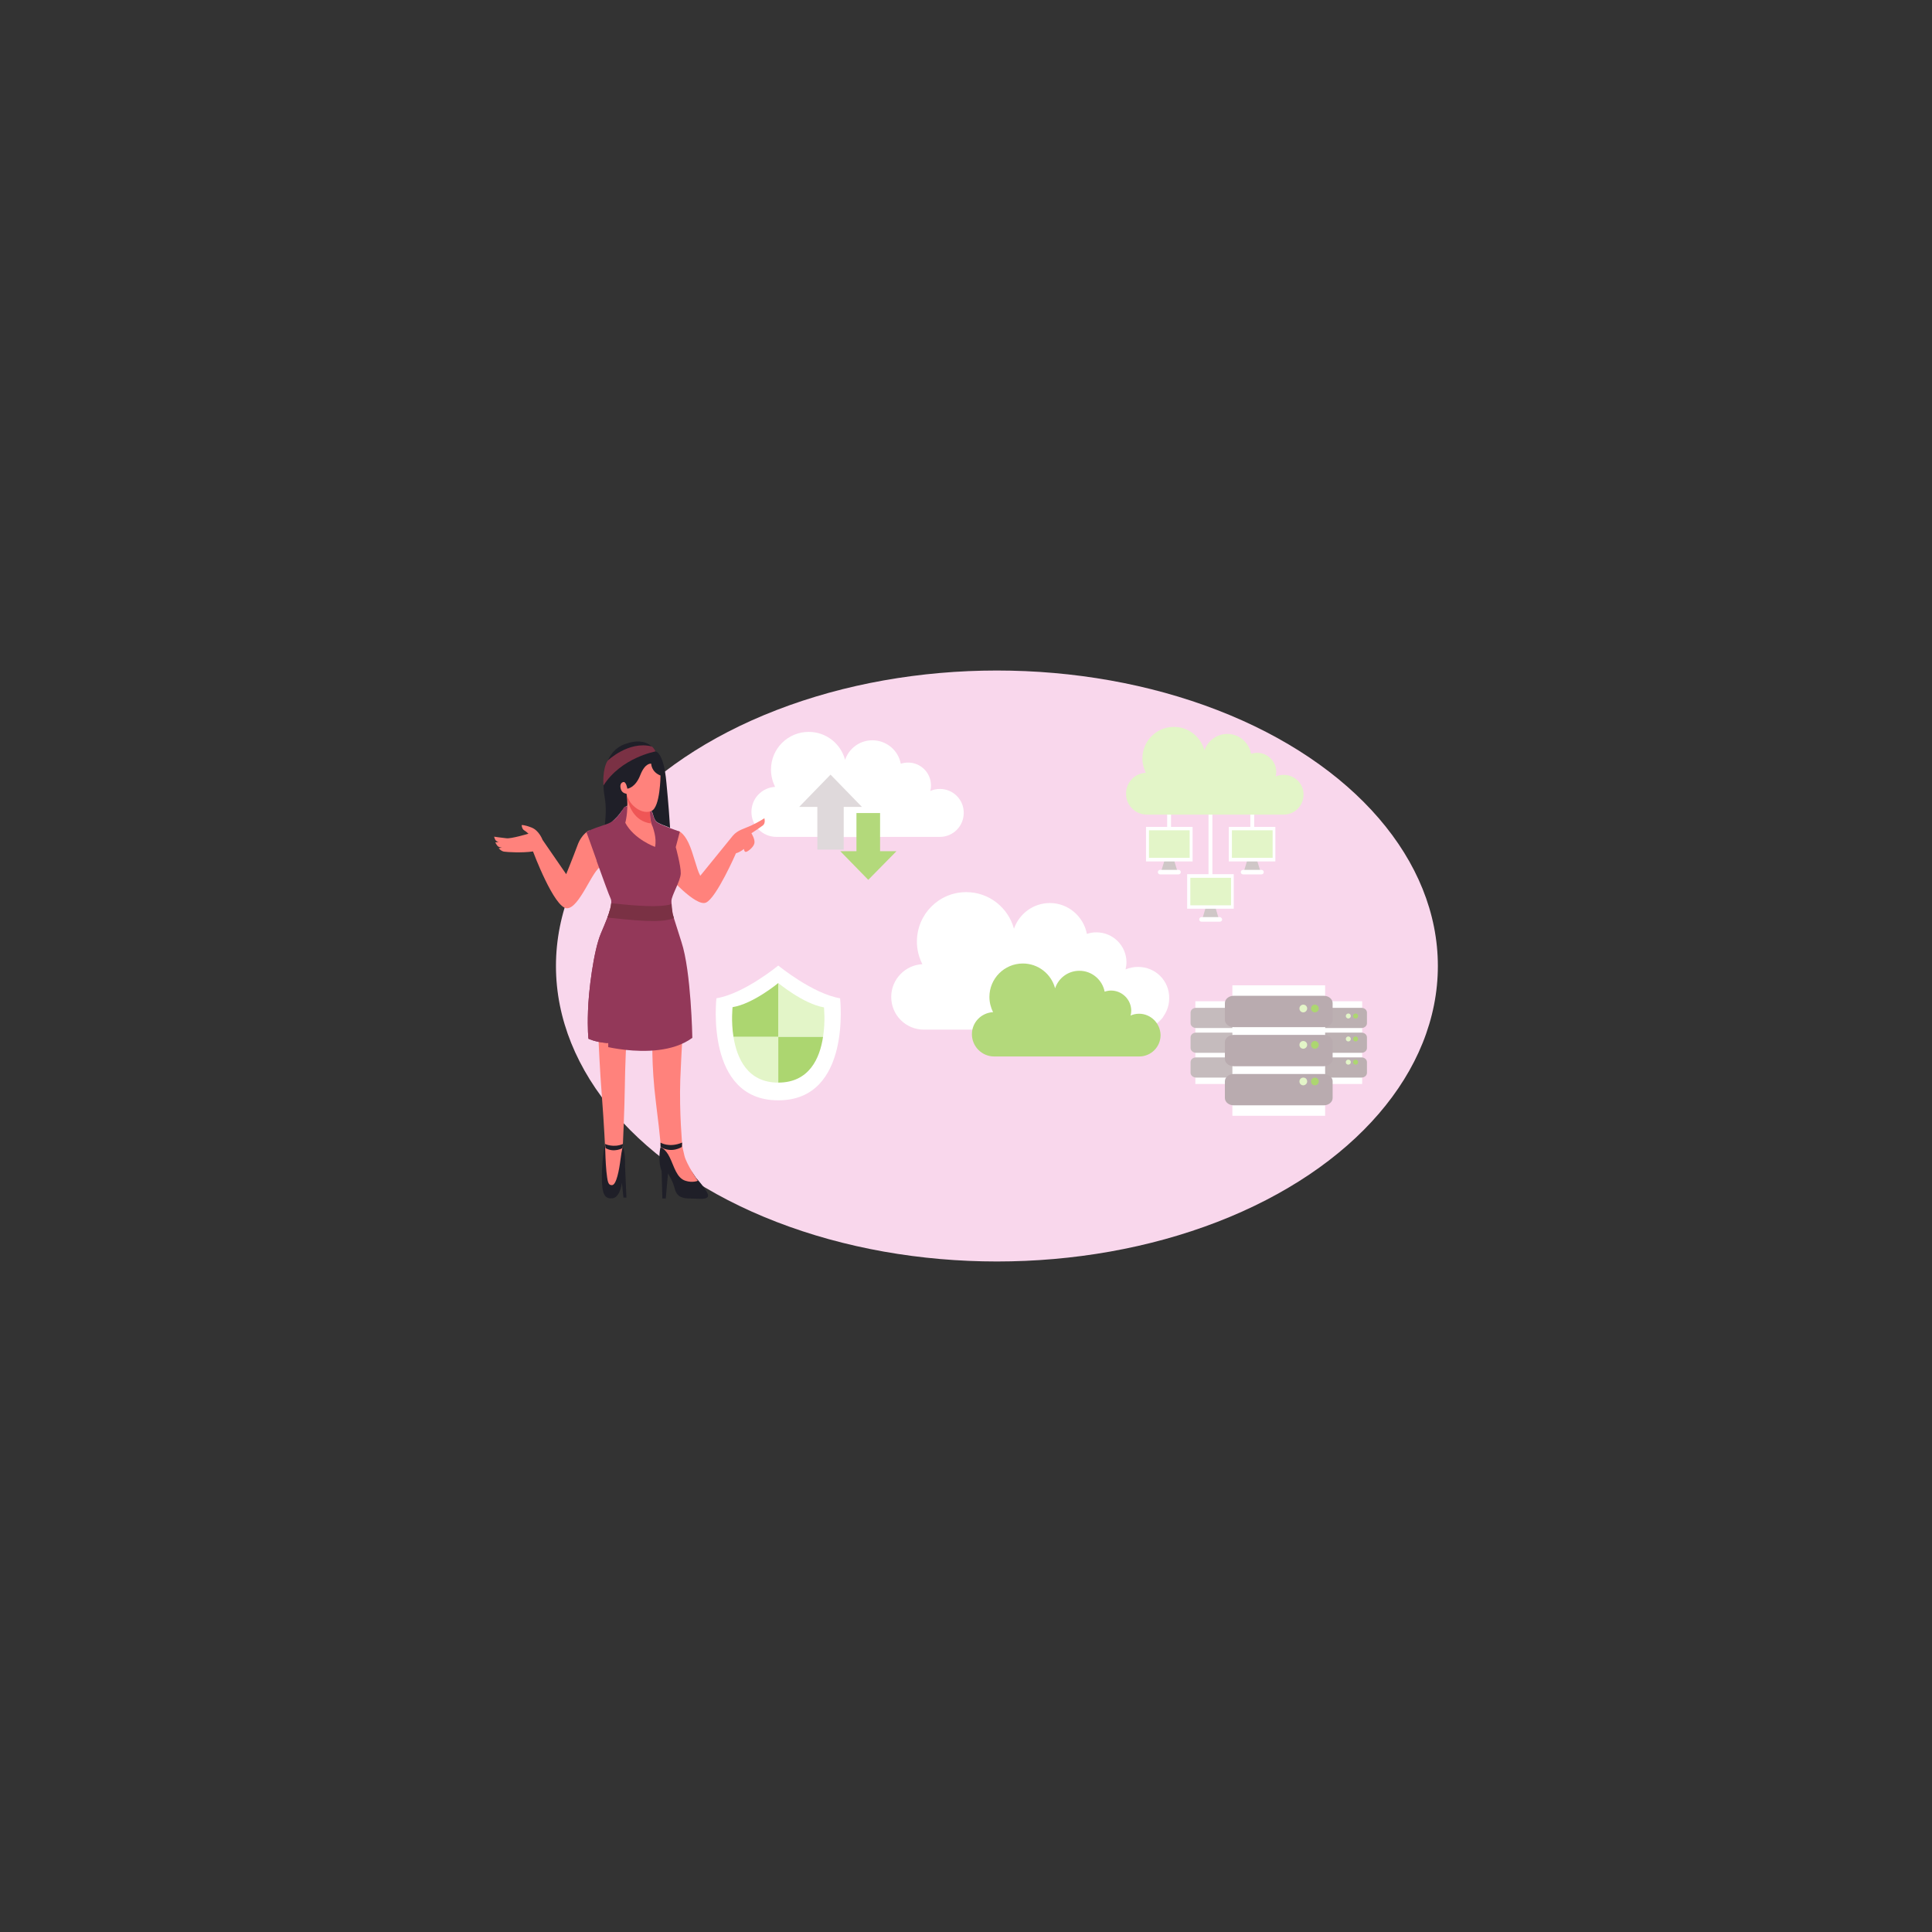 <?xml version="1.0" encoding="utf-8"?>
<svg xmlns="http://www.w3.org/2000/svg" id="Layer_1" style="enable-background:new 0 0 850 850" version="1.1" viewBox="0 0 850 850" x="0" y="0">
  <rect x="0" y="0" width="850" height="850" fill="#333333" stroke="none"/>
  <g>
    <g>
      <ellipse cx="438.6" cy="425" rx="194" ry="130" style="fill:#f9d7ec"/>
    </g>
    <g>
      <g>
        <g>
          <g>
            <g>
              <rect height="36.4" style="fill:#fff" width="25.9" x="573.4" y="440.5"/>
            </g>
            <g>
              <path d="M598.9,443.4h-25.1c-1.4,0-2.5,0.9-2.5,2.1v4.7c0,1.1,1.1,2.1,2.5,2.1h25.1c1.4,0,2.5-0.9,2.5-2.1v-4.7&#xD;&#xA;							C601.4,444.3,600.3,443.4,598.9,443.4z" style="fill:#bcb0b2"/>
            </g>
            <g>
              <path d="M598.9,454.3h-25.1c-1.4,0-2.5,0.9-2.5,2.1v4.7c0,1.1,1.1,2.1,2.5,2.1h25.1c1.4,0,2.5-0.9,2.5-2.1v-4.7&#xD;&#xA;							C601.4,455.2,600.3,454.3,598.9,454.3z" style="fill:#bcb0b2"/>
            </g>
            <g>
              <path d="M598.9,465.2h-25.1c-1.4,0-2.5,0.9-2.5,2.1v4.7c0,1.1,1.1,2.1,2.5,2.1h25.1c1.4,0,2.5-0.9,2.5-2.1v-4.7&#xD;&#xA;							C601.4,466.1,600.3,465.2,598.9,465.2z" style="fill:#bcb0b2"/>
            </g>
            <g>
              <path d="M593.2,445.9c-0.6,0-1.1,0.5-1.1,1.1c0,0.6,0.5,1.1,1.1,1.1c0.6,0,1.1-0.5,1.1-1.1&#xD;&#xA;							C594.3,446.3,593.8,445.9,593.2,445.9z" style="fill:#e3f5c8"/>
            </g>
            <g>
              <path d="M596.4,445.9c-0.6,0-1.1,0.5-1.1,1.1c0,0.6,0.5,1.1,1.1,1.1c0.6,0,1.1-0.5,1.1-1.1&#xD;&#xA;							C597.5,446.3,597,445.9,596.4,445.9z" style="fill:#acd670"/>
            </g>
            <g>
              <path d="M593.2,456c-0.6,0-1.1,0.5-1.1,1.1c0,0.6,0.5,1.1,1.1,1.1c0.6,0,1.1-0.5,1.1-1.1&#xD;&#xA;							C594.3,456.5,593.8,456,593.2,456z" style="fill:#e3f5c8"/>
            </g>
            <g>
              <path d="M596.4,456c-0.6,0-1.1,0.5-1.1,1.1c0,0.6,0.5,1.1,1.1,1.1c0.6,0,1.1-0.5,1.1-1.1&#xD;&#xA;							C597.5,456.5,597,456,596.4,456z" style="fill:#acd670"/>
            </g>
            <g>
              <circle cx="593.2" cy="467.3" r="1.1" style="fill:#e3f5c8"/>
            </g>
            <g>
              <path d="M596.4,466.2c-0.6,0-1.1,0.5-1.1,1.1c0,0.6,0.5,1.1,1.1,1.1c0.6,0,1.1-0.5,1.1-1.1&#xD;&#xA;							C597.5,466.7,597,466.2,596.4,466.2z" style="fill:#acd670"/>
            </g>
          </g>
          <g>
            <g>
              <rect height="36.4" style="fill:#fff" width="25.9" x="525.9" y="440.5"/>
            </g>
            <g>
              <path d="M551.4,443.4h-25.1c-1.4,0-2.5,0.9-2.5,2.1v4.7c0,1.1,1.1,2.1,2.5,2.1h25.1c1.4,0,2.5-0.9,2.5-2.1v-4.7&#xD;&#xA;							C553.9,444.3,552.8,443.4,551.4,443.4z" style="fill:#c5bbbd"/>
            </g>
            <g>
              <path d="M551.4,454.3h-25.1c-1.4,0-2.5,0.9-2.5,2.1v4.7c0,1.1,1.1,2.1,2.5,2.1h25.1c1.4,0,2.5-0.9,2.5-2.1v-4.7&#xD;&#xA;							C553.9,455.2,552.8,454.3,551.4,454.3z" style="fill:#c5bbbd"/>
            </g>
            <g>
              <path d="M551.4,465.2h-25.1c-1.4,0-2.5,0.9-2.5,2.1v4.7c0,1.1,1.1,2.1,2.5,2.1h25.1c1.4,0,2.5-0.9,2.5-2.1v-4.7&#xD;&#xA;							C553.9,466.1,552.8,465.2,551.4,465.2z" style="fill:#c5bbbd"/>
            </g>
            <g>
              <path d="M545.7,445.9c-0.6,0-1.1,0.5-1.1,1.1c0,0.6,0.5,1.1,1.1,1.1c0.6,0,1.1-0.5,1.1-1.1&#xD;&#xA;							C546.8,446.3,546.3,445.9,545.7,445.9z" style="fill:#e3f5c8"/>
            </g>
            <g>
              <path d="M548.9,445.9c-0.6,0-1.1,0.5-1.1,1.1c0,0.6,0.5,1.1,1.1,1.1c0.6,0,1.1-0.5,1.1-1.1&#xD;&#xA;							C550,446.3,549.5,445.9,548.9,445.9z" style="fill:#acd670"/>
            </g>
            <g>
              <path d="M545.7,456c-0.6,0-1.1,0.5-1.1,1.1c0,0.6,0.5,1.1,1.1,1.1c0.6,0,1.1-0.5,1.1-1.1&#xD;&#xA;							C546.8,456.5,546.3,456,545.7,456z" style="fill:#e3f5c8"/>
            </g>
            <g>
              <path d="M548.9,456c-0.6,0-1.1,0.5-1.1,1.1c0,0.6,0.5,1.1,1.1,1.1c0.6,0,1.1-0.5,1.1-1.1&#xD;&#xA;							C550,456.5,549.5,456,548.9,456z" style="fill:#acd670"/>
            </g>
            <g>
              <circle cx="545.7" cy="467.3" r="1.1" style="fill:#e3f5c8"/>
            </g>
            <g>
              <path d="M548.9,466.2c-0.6,0-1.1,0.5-1.1,1.1c0,0.6,0.5,1.1,1.1,1.1c0.6,0,1.1-0.5,1.1-1.1&#xD;&#xA;							C550,466.7,549.5,466.2,548.9,466.2z" style="fill:#acd670"/>
            </g>
          </g>
          <g>
            <g>
              <rect height="57.4" style="fill:#fff" width="40.8" x="542.2" y="433.5"/>
            </g>
            <g>
              <path d="M582.4,438.1h-39.6c-2.2,0-3.9,1.5-3.9,3.2v7.4c0,1.8,1.8,3.2,3.9,3.2h39.6c2.2,0,3.9-1.5,3.9-3.2v-7.4&#xD;&#xA;							C586.3,439.6,584.6,438.1,582.4,438.1z" style="fill:#b9abaf"/>
            </g>
            <g>
              <path d="M582.4,455.3h-39.6c-2.2,0-3.9,1.5-3.9,3.2v7.4c0,1.8,1.8,3.2,3.9,3.2h39.6c2.2,0,3.9-1.5,3.9-3.2v-7.4&#xD;&#xA;							C586.3,456.8,584.6,455.3,582.4,455.3z" style="fill:#b9abaf"/>
            </g>
            <g>
              <path d="M582.4,472.5h-39.6c-2.2,0-3.9,1.5-3.9,3.2v7.4c0,1.8,1.8,3.2,3.9,3.2h39.6c2.2,0,3.9-1.5,3.9-3.2v-7.4&#xD;&#xA;							C586.3,474,584.6,472.5,582.4,472.5z" style="fill:#b9abaf"/>
            </g>
            <g>
              <path d="M573.4,442c-1,0-1.7,0.8-1.7,1.7c0,1,0.8,1.7,1.7,1.7s1.7-0.8,1.7-1.7C575.1,442.8,574.4,442,573.4,442z" style="fill:#e3f5c8"/>
            </g>
            <g>
              <path d="M578.5,442c-1,0-1.7,0.8-1.7,1.7c0,1,0.8,1.7,1.7,1.7c0.9,0,1.7-0.8,1.7-1.7&#xD;&#xA;							C580.2,442.8,579.4,442,578.5,442z" style="fill:#acd670"/>
            </g>
            <g>
              <path d="M573.4,458c-1,0-1.7,0.8-1.7,1.7c0,1,0.8,1.7,1.7,1.7s1.7-0.8,1.7-1.7C575.1,458.8,574.4,458,573.4,458z" style="fill:#e3f5c8"/>
            </g>
            <g>
              <path d="M578.5,458c-1,0-1.7,0.8-1.7,1.7c0,1,0.8,1.7,1.7,1.7c0.9,0,1.7-0.8,1.7-1.7&#xD;&#xA;							C580.2,458.8,579.4,458,578.5,458z" style="fill:#acd670"/>
            </g>
            <g>
              <path d="M573.4,474.1c-1,0-1.7,0.8-1.7,1.7c0,1,0.8,1.7,1.7,1.7s1.7-0.8,1.7-1.7&#xD;&#xA;							C575.1,474.8,574.4,474.1,573.4,474.1z" style="fill:#e3f5c8"/>
            </g>
            <g>
              <path d="M578.5,474.1c-1,0-1.7,0.8-1.7,1.7c0,1,0.8,1.7,1.7,1.7c0.9,0,1.7-0.8,1.7-1.7&#xD;&#xA;							C580.2,474.8,579.4,474.1,578.5,474.1z" style="fill:#acd670"/>
            </g>
          </g>
        </g>
        <g>
          <g>
            <path d="M500.7,425.4c-2,0-3.8,0.4-5.5,1.1c0.2-1,0.4-2.1,0.4-3.1c0-7.3-5.9-13.2-13.2-13.2&#xD;&#xA;						c-1.5,0-2.9,0.2-4.2,0.7c-1.5-7.7-8.2-13.6-16.3-13.6c-7.3,0-13.5,4.7-15.8,11.3c-2.5-9.2-10.9-16.1-21-16.1&#xD;&#xA;						c-12,0-21.7,9.7-21.7,21.8c0,3.6,0.9,6.9,2.4,9.9c-7.6,0.4-13.7,6.7-13.7,14.4c0,8,6.4,14.4,14.4,14.4c2,0,86.5,0,94.1,0&#xD;&#xA;						c7.6,0,13.8-6.2,13.8-13.8C514.5,431.5,508.4,425.4,500.7,425.4z" style="fill:#fff"/>
          </g>
          <g style="opacity:.5">
            <path d="M502.9,435.7c-1,0-1.9,0.2-2.8,0.5c-1-5.2-5.6-9.2-11.1-9.2c-5,0-9.2,3.2-10.7,7.7&#xD;&#xA;						c-1.7-6.3-7.4-10.9-14.2-10.9c-8.1,0-14.7,6.6-14.7,14.7c0,2.4,0.6,4.7,1.6,6.7c-4.4,0.2-8.1,3.4-9,7.6h61.4&#xD;&#xA;						c5-0.7,8.3-5.2,8.3-5.2c0.2-0.7,0.2-2.2,0.2-3C511.9,439.7,507.9,435.7,502.9,435.7z" style="fill:#fff"/>
          </g>
          <g>
            <path d="M501.1,446c-1.3,0-2.6,0.3-3.7,0.8c0.2-0.7,0.3-1.4,0.3-2.1c0-4.9-4-8.9-8.9-8.9c-1,0-1.9,0.2-2.8,0.5&#xD;&#xA;						c-1-5.2-5.6-9.2-11.1-9.2c-5,0-9.2,3.2-10.7,7.7c-1.7-6.3-7.4-10.9-14.2-10.9c-8.1,0-14.7,6.6-14.7,14.7c0,2.4,0.6,4.7,1.6,6.7&#xD;&#xA;						c-5.2,0.3-9.3,4.5-9.3,9.7c0,5.4,4.4,9.8,9.8,9.8c1.4,0,58.7,0,63.8,0c5.2,0,9.4-4.2,9.4-9.4C510.5,450.2,506.3,446,501.1,446z" style="fill:#b3d97b"/>
          </g>
        </g>
        <g>
          <g>
            <rect height="14.5" style="fill:#fff" width="1.7" x="513.5" y="354"/>
          </g>
          <g>
            <rect height="14.5" style="fill:#fff" width="1.7" x="550.1" y="354"/>
          </g>
          <g>
            <rect height="38.3" style="fill:#fff" width="1.7" x="531.7" y="354"/>
          </g>
          <g>
            <path d="M564.7,340.9c-1.2,0-2.4,0.3-3.5,0.7c0.2-0.6,0.3-1.3,0.3-2c0-4.6-3.8-8.4-8.4-8.4&#xD;&#xA;						c-0.9,0-1.8,0.2-2.7,0.4c-0.9-4.9-5.2-8.7-10.4-8.7c-4.7,0-8.6,3-10.1,7.2c-1.6-5.9-7-10.3-13.4-10.3&#xD;&#xA;						c-7.7,0-13.9,6.2-13.9,13.9c0,2.3,0.6,4.4,1.5,6.3c-4.9,0.2-8.7,4.3-8.7,9.2c0,5.1,4.1,9.2,9.2,9.2c1.3,0,55.2,0,60.1,0&#xD;&#xA;						c4.9,0,8.8-3.9,8.8-8.8C573.6,344.8,569.6,340.9,564.7,340.9z" style="fill:#e3f5c8"/>
          </g>
          <g>
            <g>
              <polygon points="512.5 378 510.8 383.6 518.1 383.6 516.4 378" style="fill:#cfc7c7"/>
            </g>
            <g>
              <rect height="15.2" style="fill:#fff" width="20.5" x="504.2" y="363.8"/>
            </g>
            <g>
              <rect height="12.1" style="fill:#e3f5c8" width="17.9" x="505.5" y="365.3"/>
            </g>
            <g>
              <path d="M518.5,382.7h-8.1c-0.5,0-1,0.4-1,1v0c0,0.5,0.4,1,1,1h8.1c0.5,0,1-0.4,1-1v0&#xD;&#xA;							C519.5,383.1,519.1,382.7,518.5,382.7z" style="fill:#fff"/>
            </g>
          </g>
          <g>
            <g>
              <polygon points="548.9 378 547.2 383.6 554.6 383.6 552.9 378" style="fill:#cfc7c7"/>
            </g>
            <g>
              <rect height="15.2" style="fill:#fff" width="20.5" x="540.6" y="363.8"/>
            </g>
            <g>
              <rect height="12.1" style="fill:#e3f5c8" width="17.9" x="542" y="365.3"/>
            </g>
            <g>
              <path d="M555,382.7h-8.1c-0.5,0-1,0.4-1,1v0c0,0.5,0.4,1,1,1h8.1c0.5,0,1-0.4,1-1v0&#xD;&#xA;							C556,383.1,555.5,382.7,555,382.7z" style="fill:#fff"/>
            </g>
          </g>
          <g>
            <g>
              <polygon points="530.6 398.8 528.9 404.5 536.3 404.5 534.6 398.8" style="fill:#cfc7c7"/>
            </g>
            <g>
              <rect height="15.2" style="fill:#fff" width="20.5" x="522.3" y="384.6"/>
            </g>
            <g>
              <rect height="12.1" style="fill:#e3f5c8" width="17.9" x="523.7" y="386.2"/>
            </g>
            <g>
              <path d="M536.7,403.5h-8.1c-0.5,0-1,0.4-1,1v0c0,0.5,0.4,1,1,1h8.1c0.5,0,1-0.4,1-1v0&#xD;&#xA;							C537.6,404,537.2,403.5,536.7,403.5z" style="fill:#fff"/>
            </g>
          </g>
        </g>
        <g>
          <g>
            <path d="M413.5,347.1c-1.5,0-2.9,0.3-4.2,0.9c0.2-0.8,0.3-1.6,0.3-2.4c0-5.6-4.5-10.1-10.1-10.1&#xD;&#xA;						c-1.1,0-2.2,0.2-3.2,0.5c-1.1-5.9-6.3-10.3-12.5-10.3c-5.6,0-10.3,3.6-12,8.6c-1.9-7.1-8.3-12.3-16-12.3&#xD;&#xA;						c-9.2,0-16.6,7.4-16.6,16.6c0,2.7,0.7,5.3,1.8,7.6c-5.8,0.3-10.4,5.1-10.4,11c0,6.1,4.9,11,11,11c1.5,0,66.1,0,71.9,0&#xD;&#xA;						c5.8,0,10.5-4.7,10.5-10.5C424.1,351.9,419.4,347.1,413.5,347.1z" style="fill:#fff"/>
          </g>
          <g>
            <g style="opacity:.5">
              <polygon points="357.5 355 365.5 355 365.5 368.3 377.1 368.3 377.1 355 385.1 355 371.3 340.8" style="fill:#fff"/>
            </g>
            <g>
              <polygon points="351.6 355 359.6 355 359.6 373.8 371.2 373.8 371.2 355 379.2 355 365.4 340.8" style="fill:#dfd9db"/>
            </g>
          </g>
          <g>
            <g style="opacity:.5">
              <rect height="10.5" style="fill:#fff" width="10.4" x="381.3" y="357.7"/>
            </g>
            <g>
              <polygon points="387.2 357.7 376.8 357.7 376.8 374.5 369.7 374.5 382 387.1 394.4 374.5 387.2 374.5" style="fill:#b3d97b"/>
            </g>
          </g>
        </g>
        <g>
          <g>
            <path d="M342.4,424.8c0,0-15,12.4-27.2,14.4c0,0-5.2,44.9,27.2,44.9s27.2-44.9,27.2-44.9&#xD;&#xA;						C357.5,437.2,342.4,424.8,342.4,424.8z" style="fill:#fff"/>
          </g>
          <g>
            <g>
              <path d="M342.4,432.5v23.7h19.7c1.1-6.9,0.4-13,0.4-13C353.5,441.7,342.4,432.5,342.4,432.5z" style="fill:#e3f5c8"/>
            </g>
            <g>
              <path d="M322.7,456.2h19.7v-23.7c0,0-11.1,9.2-20.1,10.6C322.3,443.2,321.6,449.3,322.7,456.2z" style="fill:#acd670"/>
            </g>
            <g>
              <path d="M342.4,476.3c13.7,0,18.3-10.8,19.7-20.1h-19.7V476.3z" style="fill:#acd670"/>
            </g>
            <g>
              <path d="M342.4,476.3v-20.1h-19.7C324.2,465.5,328.8,476.3,342.4,476.3z" style="fill:#e3f5c8"/>
            </g>
          </g>
        </g>
      </g>
    </g>
    <g>
      <g>
        <g>
          <g>
            <path d="M274,504.6c0,0,1.2,2,1,8.3l0.6,14h-1.3l-0.7-6.6c0,0-0.6,6.5-4.2,6.9c-3.2,0.3-4.7-1.4-4.6-9.9&#xD;&#xA;						c0.1-8.5,1.4-14.1,1.4-14.1L274,504.6z" style="fill:#1f1f28"/>
          </g>
          <g>
            <path d="M263.3,457.1c0,0,0.6,13.8,1.5,25.2c0.9,11.4,1.5,24,1.5,24s0.1,4.9,0.5,9.1c0.5,4.2,0.6,6.1,2.5,6&#xD;&#xA;						c1.9-0.1,3.1-6.6,3.7-11.3c0.6-4.7,1-5.4,1-5.4s0.8-17.6,0.9-26.6s0.7-21,0.7-21H263.3z" style="fill:#ff827c"/>
          </g>
          <g>
            <path d="M266.2,503.3c0,0,3.7,1.8,7.9,0l-0.2,1.8c0,0-3.7,2.2-7.5,0L266.2,503.3z" style="fill:#1f1f28"/>
          </g>
        </g>
        <g>
          <g>
            <path d="M290.6,504.7c0,0-1.4,5.6,0.5,10.6l0.3,12h1.5l1-11c0,0,2.2,3.4,3,6.8c0.9,3.4,3.3,4.2,6.8,4.2&#xD;&#xA;						c3.5,0,7.2,0.7,7.8-1c0.6-1.7-5.3-8.1-5.3-8.1S297.4,503.9,290.6,504.7z" style="fill:#1f1f28"/>
          </g>
          <g>
            <path d="M287.1,455.5c0,0-0.7,12.2,1.5,29.7c2.2,17.5,2.1,19.6,2.1,19.6s2.1,0.5,4,4.5c1.9,3.9,3,9,6.9,10.2&#xD;&#xA;						c3.1,1,5.4,0,5.4,0s-5-7.3-5.9-11.1c-0.9-3.8-0.9-4.1-0.9-4.1s-1.4-14.9-0.9-29.3c0.6-14.4,1.1-20.8,1.1-20.8L287.1,455.5z" style="fill:#ff827c"/>
          </g>
          <g>
            <path d="M290.6,502.7c0,0,3.7,2.4,9.5,0l-0.1,1.9c0,0-4.5,3-9.4,0V502.7z" style="fill:#1f1f28"/>
          </g>
        </g>
      </g>
      <g>
        <g>
          <path d="M298.3,365.5c0,0,2.4,0.6,4.6,5.3c2.2,4.6,3.5,11.5,5.2,14.5c0,0,12.1-14.9,14.3-17.6&#xD;&#xA;					c2.2-2.6,5.1-3.1,8.3-4.6c3.2-1.5,5.6-3.1,5.6-3.1s0.6,2.1-0.6,3.1c-1.3,1-5.1,3.5-5.1,3.5s1.7,2.7,1.3,4.4&#xD;&#xA;					c-0.3,1.7-2.9,3.7-3.7,3.8c-0.8,0.1-0.9-1.3-0.9-1.3s-1.6,1.4-3.5,1.9c0,0-8.6,19.7-13.2,21.7c-4.5,2-16.9-12.1-16.9-12.1&#xD;&#xA;					L298.3,365.5z" style="fill:#ff827c"/>
        </g>
        <g>
          <path d="M259.3,365.3c0,0-3.4,1.4-5.3,6.8c-2,5.4-4.9,12.5-4.9,12.5l-10.4-15.1c0,0-1.5-4.1-4.8-5.4&#xD;&#xA;					c-3.3-1.3-4.4-1.1-4.4-1.1s0.1,1.7,1.1,2.3s1.9,1.5,1.9,1.5s-7.7,2.3-9.7,2c-2.1-0.2-5.4-0.7-5.4-0.7s0.3,1.5,1,1.9&#xD;&#xA;					c0.6,0.5,1.1,0.5,1.1,0.5l-1.6,0.1c0,0,0.7,1.5,1.4,1.9c0.7,0.4,1.5,0.4,1.5,0.4l-1.4,0.3c0,0,1.2,1.4,2.5,1.5&#xD;&#xA;					c1.3,0.2,7.8,0.6,12.6-0.1c0,0,9.3,24.9,14.9,25c5.6,0.1,11.5-17.6,15.1-18.3L259.3,365.3z" style="fill:#ff827c"/>
        </g>
        <g>
          <path d="M304.6,456.6c-8.5,6.3-21.3,6.2-29.4,5.3c-4.5-0.5-7.6-1.2-7.6-1.2v-1.8c-0.1,0-0.2,0-0.3,0&#xD;&#xA;					c-5.5-0.4-8.4-1.9-8.4-1.9s-0.5-4-0.2-12.2c0.2-8.2,2.4-26.5,5.7-34.2c1.1-2.5,2-4.8,2.8-6.8c0.4-1.1,0.8-2.1,1-3.1&#xD;&#xA;					c0.4-1.2,0.6-2.3,0.7-3.2c0.1-1,0-1.7-0.3-2.3c-0.6-1.2-3.4-8.9-6-16.1c-0.1-0.2-0.1-0.3-0.1-0.4c0,0,0-0.1,0-0.1c0,0,0,0,0,0&#xD;&#xA;					c-2.3-6.6-4.5-12.5-4.5-12.5c2.4-1.5,5.2-2.2,9.4-3.7c4.2-1.6,6.8-6.8,7.1-7.2c0.3-0.4,2.6-0.8,2.6-0.8s8.3,1.9,9.4,2.5&#xD;&#xA;					c1,0.6,0.7,3.8,2.9,5.1c2.2,1.3,9.7,3.9,9.7,3.9l-1.8,6.8c0,0,2.3,8.3,2.2,11.6c-0.1,3.3-4.1,9.7-4.1,12.1c0,0.5,0,1,0.1,1.5&#xD;&#xA;					c0.1,2.1,0.5,4.2,0.5,4.2s-0.2-0.3,0.5,1.9c0.5,1.6,1.5,4.7,3.3,10.4C304.1,427.4,304.6,456.6,304.6,456.6z" style="fill:#933859"/>
        </g>
        <g>
          <path d="M274,402.5c0,0-1.7,2.4-4.3,19.5c-1.6,10.6-2.2,26.4-2.4,36.9c-5.5-0.4-8.4-1.9-8.4-1.9s-0.5-4-0.2-12.2&#xD;&#xA;					c0.2-8.2,2.4-26.5,5.7-34.2c1.1-2.5,2-4.8,2.8-6.8c0.4-1.1,0.8-2.1,1-3.1L274,402.5z" style="fill:#933859"/>
        </g>
        <g>
          <path d="M296.5,403.9c-5.4,2.4-17.6,1-29.3-0.2c1-2.6,1.6-4.7,1.7-6.3c10.7,1.1,21.1,2,26.5,0.4&#xD;&#xA;					c0.1,2.1,0.5,4.2,0.5,4.2S295.9,401.7,296.5,403.9z" style="fill:#7a3144"/>
        </g>
      </g>
      <g>
        <g>
          <path d="M294.8,364.2c-2.1-0.8-4.4-1.7-5.4-2.3c-2.2-1.3-1.8-4.4-2.9-5.1c-1-0.6-9.4-2.5-9.4-2.5s-2.3,0.4-2.6,0.8&#xD;&#xA;					c-0.3,0.4-2.8,5.6-7.1,7.2c-0.5,0.2-0.9,0.3-1.3,0.5c0.4-3.1,0.7-7.7,0-11.6c-1.3-6.9-1.3-20.2,9-23.9&#xD;&#xA;					c10.3-3.7,13.3,3.3,13.3,3.3s3.6,0.1,4.8,13.8C294.1,353.7,294.6,360.7,294.8,364.2z" style="fill:#1f1f28"/>
        </g>
        <g>
          <path d="M288.2,372.6c0,0-9.2-3.3-13.1-10.6c0,0,1.3-4.4,0.8-11c0,0,0,0,0,0c0-0.4-0.1-0.9-0.1-1.4&#xD;&#xA;					c-0.1-0.8-0.2-1.5-0.3-2.3l3.4,2.5l7.2,5.4c0,0-0.5,3.9,0.5,7.1c0.1,0.5,0.3,0.9,0.5,1.3c0,0,0.5,1.3,0.9,3.1&#xD;&#xA;					C288.4,368.4,288.6,370.6,288.2,372.6z" style="fill:#ff827c"/>
        </g>
        <g>
          <path d="M286.5,362.3c-7.7-0.9-10-8.2-10.6-11.3c0,0,0,0,0,0c-0.2-0.8-0.2-1.4-0.2-1.4l0.1,0l3.1,0.2l7.2,5.4&#xD;&#xA;					C286.1,355.2,285.5,359.1,286.5,362.3z" style="fill:#ef5656"/>
        </g>
        <g>
          <path d="M290.6,341.2c0,0-0.1,14-4,15.6c-3.9,1.6-8.4-1.9-9.8-4.7c-0.8-1.6-1.2-2.9-1.2-2.9s-1.5-0.1-2.2-1.4&#xD;&#xA;					c-0.7-1.4-0.7-3.3,0.7-3.7c1.4-0.5,1.9,2.9,1.9,2.9s3.5-0.3,5.7-6c2.2-5.6,4.8-5,4.8-5S286.5,339.6,290.6,341.2z" style="fill:#ff827c"/>
        </g>
        <g>
          <path d="M288.4,330.6c0,0-15.1,2.7-22.9,15c0,0-0.6-7,1.8-10.9c0,0,9.2-8.9,19.4-6.3&#xD;&#xA;					C286.8,328.4,287.7,329,288.4,330.6z" style="fill:#7a3144"/>
        </g>
      </g>
    </g>
  </g>
</svg>